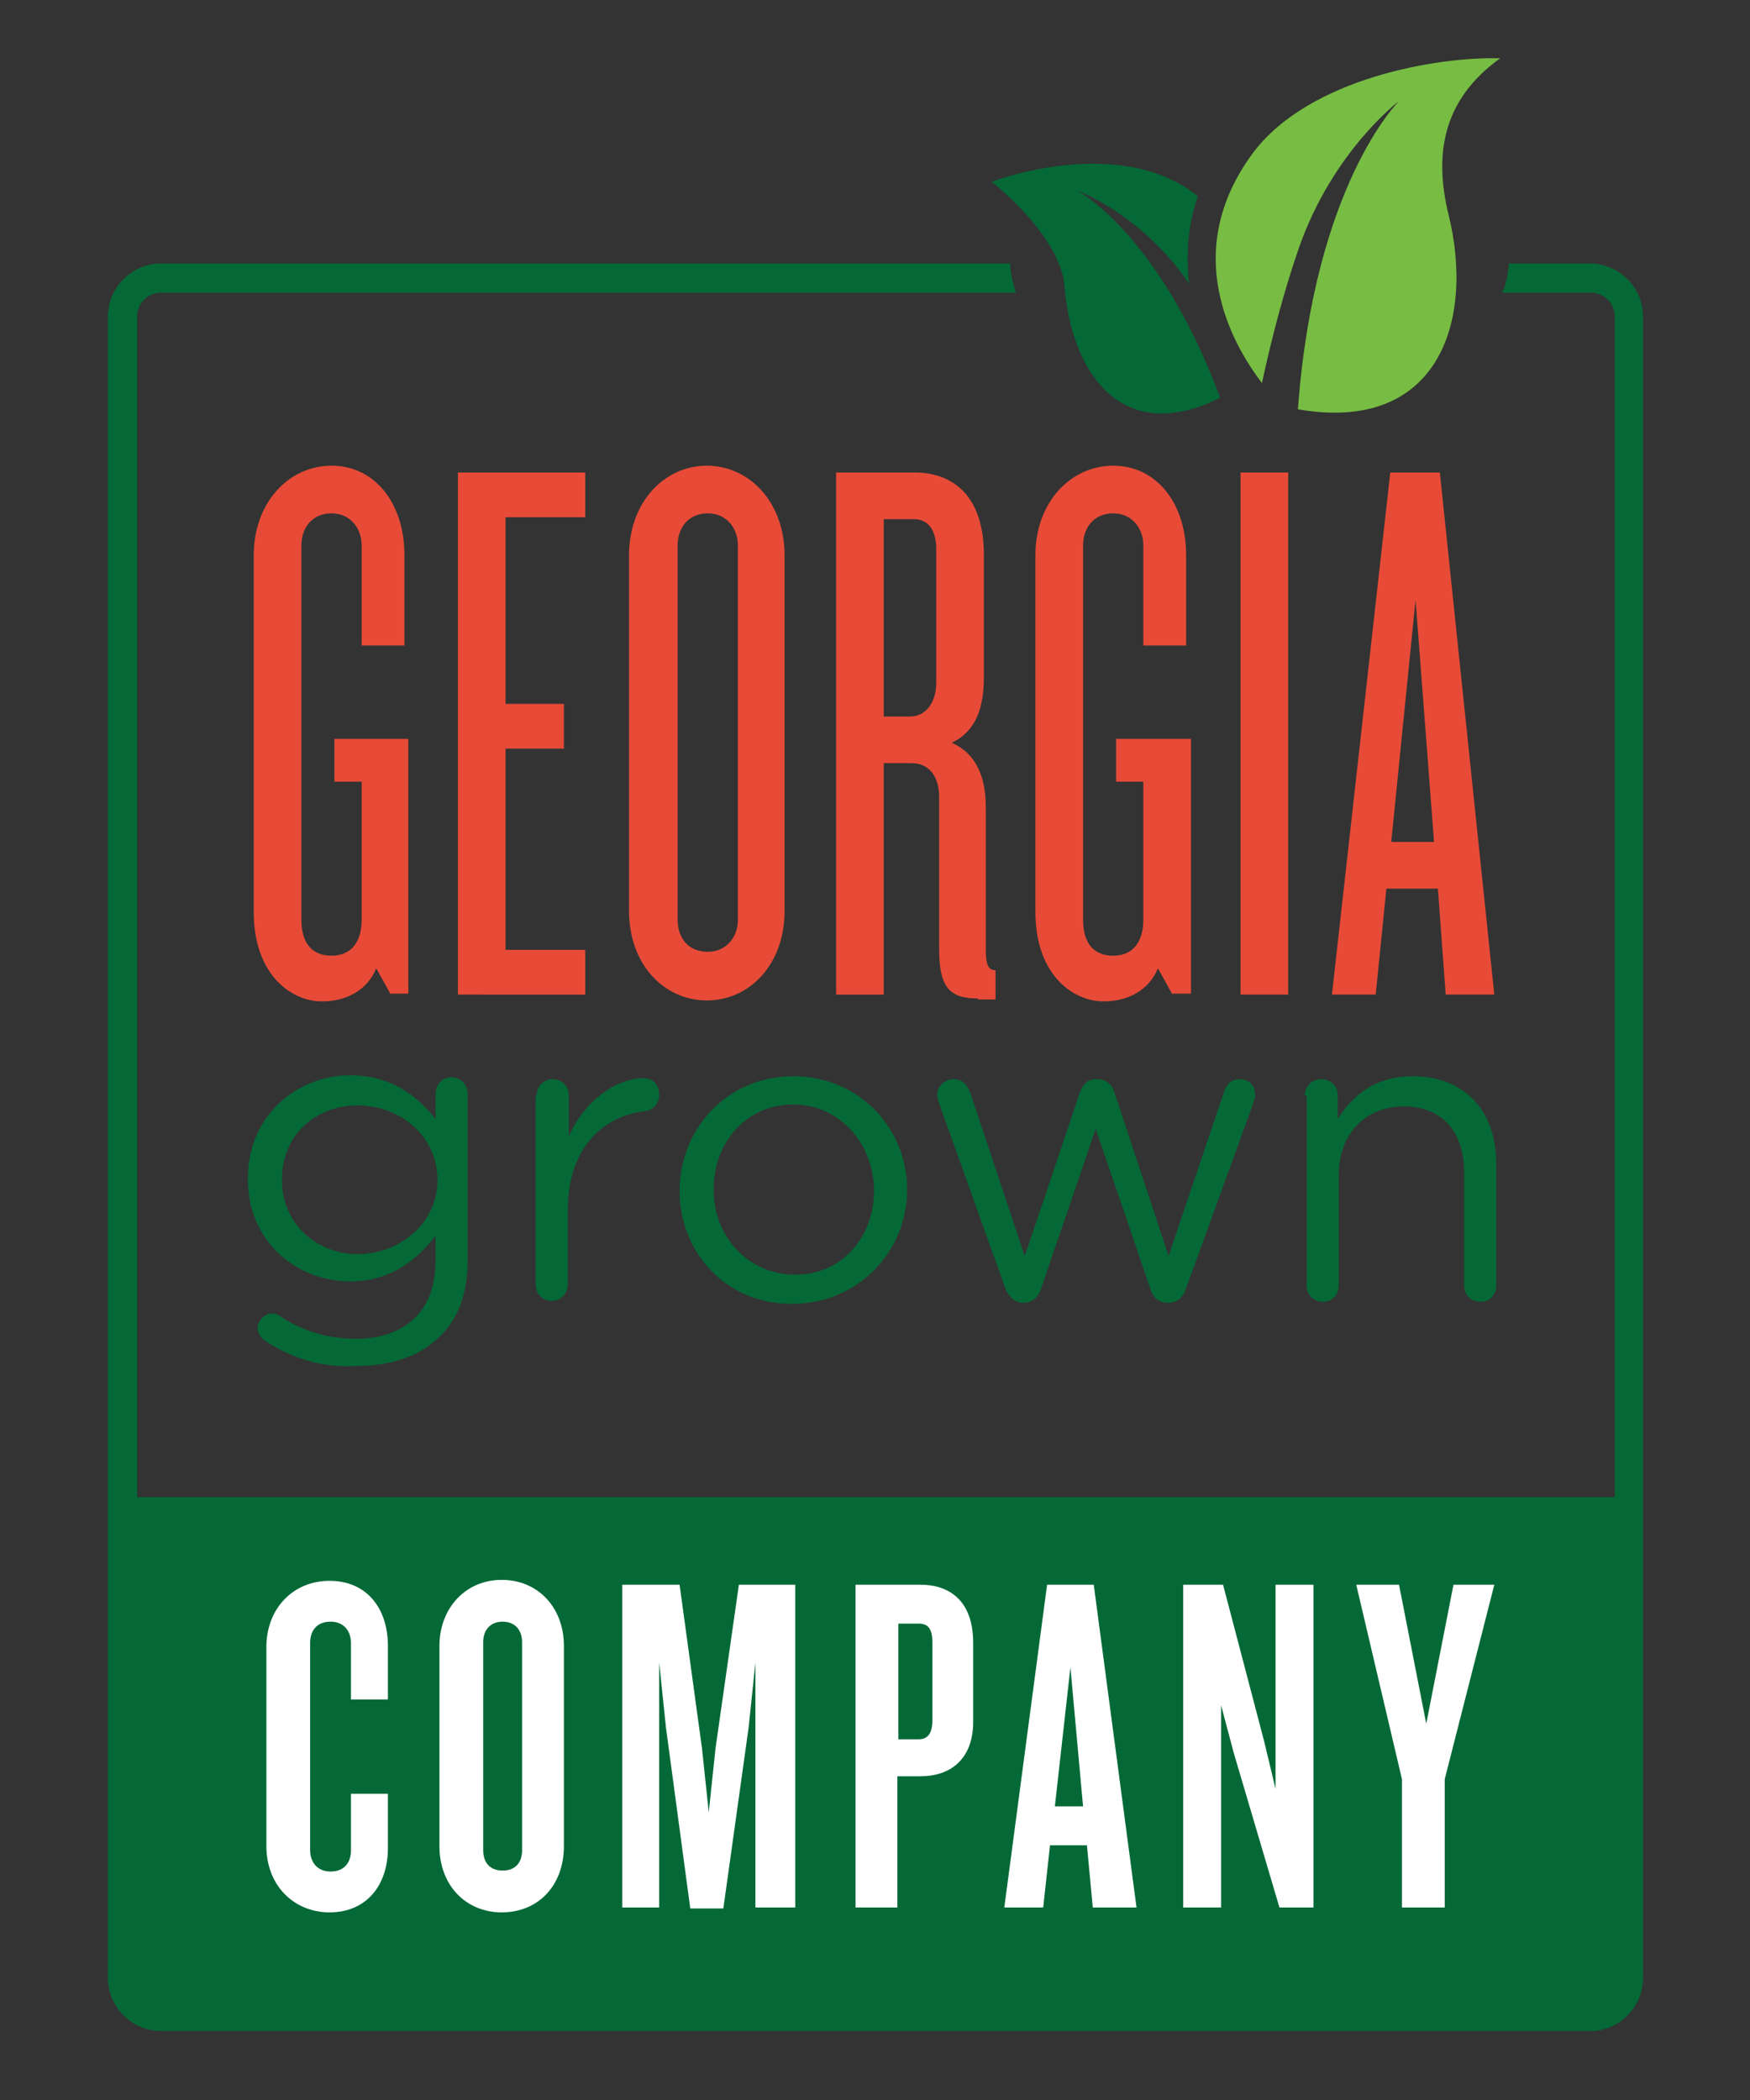 <svg xml:space="preserve" style="enable-background:new 0 0 180 216;" viewBox="0 0 180 216" y="0px" x="0px" id="Layer_1" version="1.1" xmlns:xlink="http://www.w3.org/1999/xlink" xmlns="http://www.w3.org/2000/svg"><rect x="0" y="0" width="180" height="216" fill="#333333" stroke="none"/> <style type="text/css"> .st0{fill:#046937;} .st1{fill:#77BD43;} .st2{fill:#E74B37;} .st3{fill:#FFFFFF;} .st4{fill:none;} </style> <g> <g> <path d="M163.6,208.9h-147c-3,0-5.5-2.4-5.5-5.5V32.6c0-3,2.4-5.5,5.5-5.5c0,0,86.5,0,87.3,0c0,1.2,0.6,3,0.6,3H16.6 c-1.4,0-2.5,1.1-2.5,2.5v170.8c0,1.4,1.1,2.5,2.5,2.5h147c1.4,0,2.5-1.1,2.5-2.5V32.6c0-1.4-1.1-2.5-2.5-2.5c0,0-7.9,0-9.1,0 c0.6-1.1,0.7-3,0.7-3h8.3c3,0,5.5,2.4,5.5,5.5v170.8C169,206.4,166.6,208.9,163.6,208.9z" class="st0"></path> <path d="M128.9,15.7c-7.5,10.1-2.3,19.5,0.9,23.7c0.9-4.2,2.2-9.3,3.8-13.9c3.5-10,10.3-15.1,10.3-15.1 s-8.7,8.5-10.4,31.7c14.4,2.5,18.2-9,15.5-20c-1.5-6.1-0.7-11.8,5.3-16.1C148,5.8,134.7,8,128.9,15.7z" class="st1"></path> <path d="M110.8,19.6c0,0,6.3,2.3,11.1,9c0.1,0.2,0.3,0.4,0.4,0.6c-0.3-2.8-0.2-5.8,0.9-9c0,0,0,0-0.1-0.1 c-8.1-6.4-21.1-1.4-21.1-1.4s7.1,5.5,7.5,10.8c0.7,8.8,5.9,16.5,16,11.4C119.2,24,110.8,19.6,110.8,19.6z" class="st0"></path> </g> <path d="M40.2,102.3l-1.5-2.7c-0.9,2.2-3,3.4-5.6,3.4c-3.1,0-7-2.7-7-9.2V57.1c0-5.4,3.6-9.2,8-9.2 c4.4,0,7.5,3.8,7.5,9.2v9.3h-4.4V56.1c0-1.8-1.2-3.3-3.1-3.3c-2,0-3.1,1.5-3.1,3.3v38.5c0,2.3,1,3.7,3.1,3.7c2.1,0,3.1-1.5,3.1-3.7 V80.4h-2.8v-4.4H42v26.2H40.2z" class="st2"></path> <path d="M47.1,102.3V48.6h13.1v4.6H52v19.2h6v4.6h-6v20.7h8.2v4.6H47.1z" class="st2"></path> <path d="M72.7,102.9c-4.4,0-8-3.7-8-9.2V57.1c0-5.4,3.6-9.2,8-9.2c4.4,0,8,3.8,8,9.2v36.6 C80.7,99.2,77.1,102.9,72.7,102.9z M75.9,56.1c0-1.8-1.2-3.3-3.1-3.3c-2,0-3.1,1.5-3.1,3.3v38.5c0,1.9,1.1,3.3,3.1,3.3 c1.9,0,3.1-1.5,3.1-3.3V56.1z" class="st2"></path> <path d="M100.6,102.7c-2.8,0-4-1-4-5V82c0-2.2-1.1-3.5-2.8-3.5h-2.9v23.8h-4.9V48.6h8.1c3.1,0,7.1,1.6,7.1,8.5v12.5 c0,3.2-0.8,5.6-3.3,6.8c2.5,1.1,3.5,3.5,3.5,6.7v14.6c0,1.4,0.2,2.1,1,2.1v3H100.6z M96.3,56.5c0-2.2-1-3.1-2.3-3.1h-3.1v20.3h2.7 c1.6,0,2.7-1.4,2.7-3.5V56.5z" class="st2"></path> <path d="M120.6,102.3l-1.5-2.7c-0.9,2.2-3,3.4-5.6,3.4c-3.1,0-7-2.7-7-9.2V57.1c0-5.4,3.6-9.2,8-9.2 c4.4,0,7.5,3.8,7.5,9.2v9.3h-4.4V56.1c0-1.8-1.2-3.3-3.1-3.3c-2,0-3.1,1.5-3.1,3.3v38.5c0,2.3,1,3.7,3.1,3.7c2.1,0,3.1-1.5,3.1-3.7 V80.4h-2.8v-4.4h7.7v26.2H120.6z" class="st2"></path> <path d="M127.6,102.3V48.6h4.9v53.7H127.6z" class="st2"></path> <path d="M148.7,102.3l-0.8-10.9h-5.3l-1.1,10.9H137l6-53.7h5.1l5.6,53.7H148.7z M145.6,61.7l-2.5,24.9h4.4L145.6,61.7z" class="st2"></path> <path d="M27.4,138c-0.5-0.3-0.9-0.8-0.9-1.4c0-0.7,0.7-1.5,1.5-1.5c0.3,0,0.5,0.1,0.7,0.2c2.3,1.6,5,2.4,7.9,2.4 c4.9,0,8.2-2.7,8.2-8v-2.6c-2,2.6-4.7,4.7-8.8,4.7c-5.4,0-10.5-4-10.5-10.5v-0.1c0-6.6,5.2-10.6,10.5-10.6c4.2,0,6.9,2.1,8.8,4.5 v-2.6c0-0.9,0.7-1.7,1.6-1.7c1,0,1.7,0.8,1.7,1.7v17.1c0,3.5-1,6.1-2.9,7.9c-2,2-5,3-8.6,3C33.3,140.7,30.2,139.8,27.4,138z M45,121.4L45,121.4c0-4.7-4-7.7-8.2-7.7c-4.3,0-7.8,3-7.8,7.6v0.1c0,4.5,3.6,7.6,7.8,7.6C41,129,45,125.9,45,121.4z" class="st0"></path> <path d="M55.2,112.7c0-0.9,0.7-1.7,1.6-1.7c1,0,1.7,0.7,1.7,1.7v4.2c1.6-3.7,4.9-6,7.7-6c1,0,1.6,0.7,1.6,1.7 c0,0.9-0.6,1.6-1.5,1.7c-4.3,0.5-7.9,3.8-7.9,10.2v7.6c0,0.9-0.7,1.7-1.6,1.7c-1,0-1.7-0.7-1.7-1.7V112.7z" class="st0"></path> <path d="M69.9,122.5L69.9,122.5c0-6.4,4.9-11.8,11.7-11.8c6.7,0,11.7,5.3,11.7,11.6v0.1c0,6.3-5,11.7-11.8,11.7 C74.8,134.2,69.9,128.9,69.9,122.5z M89.9,122.5L89.9,122.5c0-4.9-3.6-8.9-8.3-8.9c-4.9,0-8.2,4-8.2,8.7v0.1c0,4.8,3.6,8.7,8.3,8.7 C86.5,131.2,89.9,127.3,89.9,122.5z" class="st0"></path> <path d="M103.4,132.5l-6.8-19c-0.1-0.3-0.2-0.6-0.2-0.9c0-0.8,0.7-1.6,1.7-1.6c0.9,0,1.4,0.6,1.7,1.4l5.6,16.8 l5.7-16.9c0.3-0.8,0.8-1.3,1.6-1.3h0.2c0.9,0,1.5,0.6,1.7,1.3l5.6,16.9l5.7-16.9c0.2-0.7,0.7-1.3,1.6-1.3c1,0,1.6,0.7,1.6,1.6 c0,0.3-0.1,0.6-0.2,0.9l-6.9,19c-0.3,1-1,1.5-1.8,1.5h-0.1c-0.9,0-1.5-0.5-1.8-1.5l-5.6-16.4l-5.6,16.4c-0.3,1-1,1.5-1.8,1.5h-0.1 C104.5,134,103.8,133.5,103.4,132.5z" class="st0"></path> <path d="M134.2,112.7c0-0.9,0.7-1.7,1.7-1.7c1,0,1.7,0.7,1.7,1.7v2.4c1.5-2.4,3.8-4.4,7.7-4.4c5.4,0,8.6,3.6,8.6,9 v12.5c0,1-0.7,1.7-1.6,1.7c-1,0-1.7-0.7-1.7-1.7v-11.6c0-4.2-2.3-6.8-6.2-6.8c-3.9,0-6.7,2.8-6.7,7v11.4c0,1-0.7,1.7-1.6,1.7 c-1,0-1.7-0.7-1.7-1.7V112.7z" class="st0"></path> <rect height="52" width="154" class="st0" y="154" x="13"></rect> <g> <path d="M33.9,196.7c-3.7,0-6.5-2.8-6.5-6.8v-20.5c0-3.9,2.7-6.8,6.5-6.8c3.8,0,6,2.8,6,6.7v5.5h-3.8v-5.8 c0-1.2-0.7-2.2-2.1-2.2c-1.4,0-2.1,0.9-2.1,2.2v21.3c0,1.2,0.7,2.2,2.1,2.2c1.4,0,2.1-0.9,2.1-2.2v-5.8h3.8v5.6 C39.9,193.9,37.7,196.7,33.9,196.7z" class="st3"></path> <path d="M51.6,196.7c-3.7,0-6.4-2.8-6.4-6.8v-20.6c0-3.9,2.7-6.8,6.4-6.8c3.7,0,6.4,2.8,6.4,6.8v20.6 C58,193.9,55.4,196.7,51.6,196.7z M53.7,168.9c0-1.2-0.7-2.1-2-2.1c-1.3,0-2,0.9-2,2.1v21.4c0,1.3,0.7,2.1,2,2.1 c1.3,0,2-0.8,2-2.1V168.9z" class="st3"></path> <path d="M77.7,196.2V171l-0.7,6.7l-2.6,18.6H71l-2.5-18.6l-0.7-6.7v25.2H64V163h5.9l2.3,16.8l0.7,6.6l0.7-6.6L76,163 h5.8v33.2H77.7z" class="st3"></path> <path d="M94.7,182.7h-2.4v13.5H88V163h6.7c2.8,0,5.4,1.5,5.4,6v7.8C100.2,181.1,97.6,182.7,94.7,182.7z M95.9,168.9 c0-1.3-0.4-1.9-1.4-1.9h-2.1v11.9h2.1c0.9,0,1.4-0.6,1.4-1.9V168.9z" class="st3"></path> <path d="M112.4,196.2l-0.6-6.4H108l-0.7,6.4h-4l4.4-33.2h4.8l4.4,33.2H112.4z M110.1,171.5l-1.6,14.3h2.9L110.1,171.5 z" class="st3"></path> <path d="M131.6,196.2l-4.7-15.9l-1.3-4.9v20.8h-3.9V163h4.1l4.2,16l1.2,5V163h3.9v33.2H131.6z" class="st3"></path> <path d="M148.6,183v13.2h-4.4V183l-4.7-20h4.4l2.8,14.3l2.8-14.3h4.2L148.6,183z" class="st3"></path> </g> </g> <rect height="216" width="180" class="st4"></rect> </svg> 